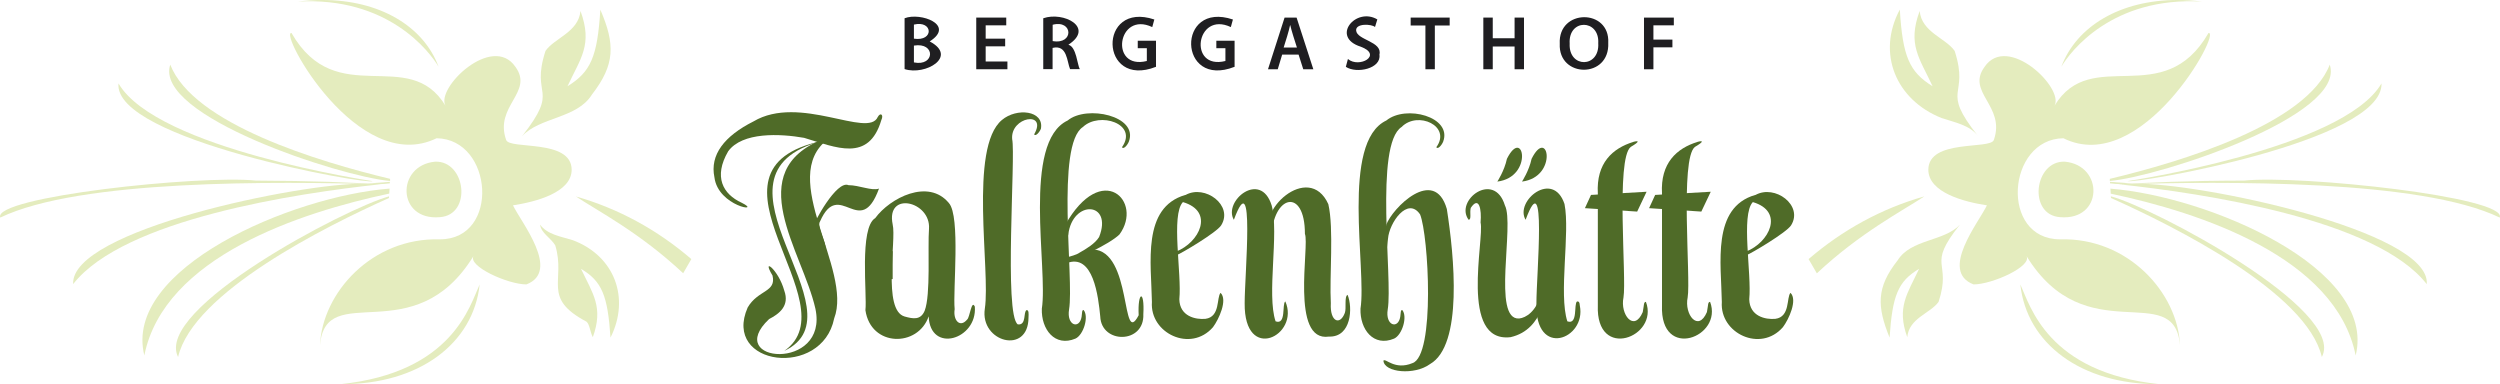 <?xml version="1.0" encoding="UTF-8"?>
<svg id="Ebene_1" data-name="Ebene 1" xmlns="http://www.w3.org/2000/svg" viewBox="0 0 300 46.1">
  <defs>
    <style>
      .cls-1 {
        fill: #4f6b28;
      }

      .cls-2 {
        fill: #1f1e21;
      }

      .cls-3 {
        fill: #e4ecbe;
      }
    </style>
  </defs>
  <path class="cls-1" d="M98.9,16.64c-10.07,3.92-2.59,13.53-1.05,20.41,1.61,7.57-11.16,6.52-5.56,1.24,1.21-.63,2.49-1.58,1.82-3.42-.69-2.52-2.8-4.11-1.41-1.81.49,2.03-1.74,1.7-2.98,3.84-3.09,7.03,8.92,8.55,10.38,1.31,2.26-5.87-6.88-16.92-.74-21.51-.04-.2-.46-.04-.46-.04"/>
  <path class="cls-1" d="M98.67,16.91c-16.26,3.44,3.62,19.52-4.56,25.2,9.85-4.61-10.96-21.1,4.56-25.2"/>
  <path class="cls-1" d="M89,24.33c2.58,1.27-2.84.46-3.27-3.06-.56-2.69,1.19-4.94,4.69-6.7,5.54-3.29,13.77,2.07,14.91-.53.32-.59.74-.28.43.37-1.52,5.11-5.42,3.28-9.27,2.13-2.88-.51-7.42-.72-9.11,1.62-1.78,3.06-.64,5.13,1.62,6.17"/>
  <path class="cls-1" d="M97.59,27.22c0-.4,2.8-5.64,4.23-5,1.28,0,2.79.72,3.66.41-2.28,6.24-4.75-1.32-7.07,3.93-.46.65.85,2.72.61,3.2-.09.16-1.26-.83-1.33-1-.07-.17-.1-1.54-.1-1.54"/>
  <path class="cls-1" d="M111.48,27.46c-.17,2.25.22,7.9-.52,9.83-.49,1.17-1.43.96-2.41.69-2.68-.77-.96-9.14-1.43-11.05-.83-4.06,4.59-2.78,4.36.52M116.98,36.8c-.4-.91-.6,1.31-.92,1.54-.85,1.04-1.71.11-1.5-1.24-.23-2.17.72-11.14-.69-12.73-2.46-3-7.08-.61-8.84,1.8-1.94,1.16-.96,9.2-1.18,11.05.64,4.44,6.31,4.49,7.59.74.18,4.5,5.84,2.78,5.54-1.15"/>
  <rect class="cls-1" x="103.97" y="30.14" width="3.15" height="3.35"/>
  <path class="cls-1" d="M124.1,16.12c1.64-2.86-2.88-2.12-2.64.58.44,1.97-1.01,21.1.68,22.23,1.08.12.62-1.53,1.06-1.72.27,0,.24.42.22.9-.01,4.51-5.85,2.95-5.24-1.07.7-4.55-1.95-19.31,2.05-22.64,1.77-1.5,5.08-1.15,4.68,1.05-.19.46-.65.96-.82.67"/>
  <path class="cls-1" d="M134.64,17.66c1.98-2.83-2.73-4.29-4.69-2.42-3.29,2.12-1.05,18.23-1.66,21.88-.33,1.95,1.24,2.44,1.5.9.08-.5.02-.82.24-.82.66.78,0,2.98-.97,3.43-2.48,1.05-4.13-1.12-4.04-3.59.76-4.8-2.4-19.98,3.1-22.58,2.27-1.89,8.52-.56,7.34,2.54-.19.46-.65.96-.82.67"/>
  <path class="cls-1" d="M172.36,17.66c1.85-2.52-2.23-4.4-4.17-2.42-3.29,2.12-1.05,18.23-1.66,21.88-.33,1.95,1.24,2.44,1.5.9.08-.5.02-.82.24-.82.66.78,0,2.98-.97,3.43-2.48,1.05-4.13-1.12-4.04-3.59.76-4.8-2.4-19.98,3.1-22.58,2.35-1.92,7.93-.44,6.82,2.54-.19.46-.65.96-.82.67"/>
  <path class="cls-1" d="M127.82,27c4.42-7.83,9.41-2.82,6.52,1.13-1.22,1.2-5.3,3.08-6.64,3.34-.9-.59,1.02-.56,1.86-1.16.77-.43,1.84-1.07,2.33-1.86,1.7-4.27-3.2-4.54-3.7-.28-1.16,4.35-.74-.4-.37-1.17"/>
  <path class="cls-1" d="M166.34,27c.72-2.03,5.78-7.1,7.28-1.92.89,5.66,1.95,16.35-2.02,18.61-1.86,1.37-5.5,1.02-5.59-.41.24-.35,1.35,1.18,3.47.3,2.77-.86,1.94-15.38.93-17.85-1.49-2.19-3.71,1.01-3.85,2.92-.31,3.05-.49,1.53-.65,1.27-.16-.26.44-2.91.44-2.91"/>
  <path class="cls-1" d="M131.12,29.93c4.8.14,3.39,11.95,5.52,7.9-.14-2.92.73-3.08.56-.13.15,3.58-5.04,3.6-5.17.28-.23-2.34-.82-7.68-4.06-6.39-.45.22-.34-.19-.34-.19.84-.39,2.62-1.13,3.49-1.47Z"/>
  <path class="cls-1" d="M142.25,23.39c-5.26,1.51-4.09,8.24-4.02,12.85-.27,3.74,4.64,6.11,7.33,3.02.7-.94,1.78-3.27.91-4.12-.5.53-.01,2.89-1.82,3.12-1.18.11-3.09-.3-3.13-2.35.31-3.04-1.03-10.12.43-11.66,3.83,1.13,1.97,4.87-.82,5.94l.04.44c.58-.21,4.84-2.74,5.37-3.59,1.5-2.4-1.95-4.95-4.28-3.64"/>
  <path class="cls-1" d="M210.64,23.39c-5.26,1.51-4.09,8.24-4.02,12.85-.27,3.74,4.64,6.11,7.33,3.02.71-.94,1.78-3.27.91-4.12-.5.53-.01,2.89-1.82,3.12-1.18.11-3.09-.3-3.13-2.35.31-3.04-1.03-10.12.43-11.66,3.83,1.13,1.97,4.87-.82,5.94l.04.44c.58-.21,4.84-2.74,5.37-3.59,1.5-2.4-1.94-4.95-4.28-3.64"/>
  <path class="cls-1" d="M148.06,26.37c-1.31-2.23,3.21-5.99,4.54-1.72.91,3.38-.62,10.69.47,13.91,1.31.47.74-2.1,1.17-2.39,1.78,4.06-4.96,7.49-4.88.21,0-3.47,1.26-16.92-1.29-10.02"/>
  <path class="cls-1" d="M176.23,26.37c-1.71-2.33,3.07-5.94,4.36-1.72,1.18,2.29-1.58,13.8,1.71,13.57.81-.08,2.04-.85,2.56-2.81.88-2.76-.27-4.15,1.68-2.16-1.13,1.51-1.15,6.27-5.27,7.21-6.18.73-3.12-11.76-3.6-13.76.14-1.57-.18-3.24-1.18-1.75-.15.61.12,1.39-.25,1.42"/>
  <path class="cls-1" d="M183.07,26.37c-1.34-2.24,3.29-6.03,4.67-1.89.69,3.48-.72,10.78.34,14.08,1.31.47.74-2.1,1.17-2.39.23,0,.3.09.33.51.81,4.01-5.42,6.41-5.21-.3,0-3.47,1.26-16.92-1.29-10.02"/>
  <path class="cls-1" d="M152.59,28.54c-2.18-3.05,4.46-9.23,6.81-4.04.68,2.93.12,8.7.3,11.89-.13,2.22,1.1,2.71,1.68,1.16.21-.55-.09-1.97.33-2.17.64,1.53.46,5.1-2.23,5.01-4.68.71-2.31-10.94-2.89-12.32,0-5.68-3.9-4.65-4.01.47"/>
  <path class="cls-1" d="M196,17.03c-2.48.76-4.47,2.53-4.26,6.19,0,0,0,13.42,0,13.42-.26,6.73,7.37,3.8,5.77-.42-.29.04-.2.31-.38,1.23-1.04,2.45-2.74.29-2.31-1.76.39-2.3-.95-16.65.87-18.06,1.12-.66.98-.78.32-.61"/>
  <path class="cls-1" d="M203.7,17.03c-2.48.76-4.47,2.53-4.26,6.19,0,0,0,13.42,0,13.42-.26,6.73,7.37,3.8,5.77-.42-.29.04-.2.31-.38,1.23-1.04,2.45-2.74.29-2.31-1.76.39-2.3-.95-16.65.87-18.06,1.12-.66.98-.78.32-.61"/>
  <polygon class="cls-1" points="190.92 23.39 197.59 23.01 196.46 25.39 190.19 24.98 190.92 23.39"/>
  <polygon class="cls-1" points="198.62 23.39 205.29 23.01 204.16 25.39 197.89 24.98 198.62 23.39"/>
  <path class="cls-1" d="M179.68,21.79s.85-1.3,1.15-2.73c1.99-3.98,3.23,2.18-1.15,2.73"/>
  <path class="cls-1" d="M182.64,21.79s.85-1.3,1.15-2.73c1.99-3.98,3.23,2.18-1.15,2.73"/>
  <g>
    <path class="cls-2" d="M108.55,2.19c1.92-.75,6.11.8,3.03,2.77v.02c3.41,1.81-.54,4.12-3.03,3.31V2.19ZM109.67,4.64c2.44.37,2.3-2.24,0-1.69v1.69ZM109.67,7.49c2.52.51,2.64-2.45,0-2.02v2.02Z"/>
    <path class="cls-2" d="M120.62,5.56h-2.34v1.82h2.61v.93h-3.74V2.11h3.6v.93h-2.47v1.6h2.34v.92Z"/>
    <path class="cls-2" d="M125.2,2.19c2.4-.84,6.18,1.09,3.03,3.16v.03c.94.24,1.06,2.48,1.35,2.92h-1.17c-.38-.89-.33-2.98-2.1-2.55v2.55h-1.12V2.19ZM126.32,4.93c2.58.45,2.45-2.6,0-1.96v1.96Z"/>
    <path class="cls-2" d="M138.71,8.02c-6.8,2.67-7.01-7.96-.19-5.68l-.25.91c-4.2-1.98-5.17,5.2-.65,4.07v-1.54h-1.09v-.89h2.19v3.14Z"/>
    <path class="cls-2" d="M148.14,8.02c-6.8,2.67-7.01-7.96-.19-5.68l-.25.91c-4.2-1.98-5.17,5.2-.65,4.07v-1.54h-1.09v-.89h2.19v3.14Z"/>
    <path class="cls-2" d="M153.86,6.55l-.53,1.76h-1.17l1.99-6.2h1.44l2.01,6.2h-1.21l-.56-1.76h-1.97ZM155.63,5.7c-.23-.72-.64-1.97-.8-2.68h-.02c-.15.72-.54,1.97-.77,2.68h1.59Z"/>
    <path class="cls-2" d="M161.75,7.08c1.35,1.15,4.24-.47,1.53-1.48-3.63-1.15-.58-4.8,2-3.27l-.28.91c-.4-.37-2.38-.47-2.26.45.13,1.13,3.17,1.29,2.79,2.86.26,1.68-2.73,2.33-4.03,1.47l.25-.94Z"/>
    <path class="cls-2" d="M171.05,3.06h-1.77v-.95h4.68v.95h-1.78v5.25h-1.13V3.06Z"/>
    <path class="cls-2" d="M179.13,2.11v2.48h2.62v-2.48h1.13v6.2h-1.13v-2.73h-2.62v2.73h-1.13V2.11h1.13Z"/>
  </g>
  <path class="cls-2" d="M192.99,5.14c.2,4.32-6.01,4.25-5.82.11-.22-4.22,6.04-4.24,5.82-.11ZM188.36,5.24c-.14,2.97,3.61,2.95,3.43-.05.17-2.93-3.62-2.98-3.43.05Z"/>
  <path class="cls-2" d="M197.28,2.11h3.58v.93h-2.45v1.71h2.28v.93h-2.28v2.63h-1.13V2.11Z"/>
  <path class="cls-3" d="M46.75,22.63c-11.74.92-32.04,9.59-29.43,20.02,2.36-11.82,18.73-17.16,29.39-19.42l.04-.61"/>
  <path class="cls-3" d="M43.72,22.05c-7.44-.14-35.32,5.55-34.94,12.04,6.08-7.79,26.79-10.9,36.9-11.98-.21,0-.9-.03-1.96-.06M46.8,21.82c-.82.05-1.73.12-2.72.2,1.51.09,1.63.11,2.7-.02v-.18"/>
  <path class="cls-3" d="M46.69,23.56c-5.15,1.4-28.25,13.51-25.32,19.28,1.8-7.74,17.68-15.67,25.31-19.08v-.2"/>
  <path class="cls-3" d="M20.43,7.76c-2.02,6.12,20.29,13.41,26.38,13.96v-.26c-8.56-2.05-23.61-6.58-26.38-13.7"/>
  <path class="cls-3" d="M14.22,10.01c-.68,6.78,30.27,12.25,30.47,11.72,0,0-25.89-3.84-30.47-11.72"/>
  <path class="cls-3" d="M30.69,21.67C24.01,20.98-.96,23.62.03,26.11c9.51-4.59,32.99-4.35,45.72-3.99-3.91-.23-7.95-.42-15.06-.45"/>
  <path class="cls-3" d="M69.1,23.57c2.65,1.76,7.65,4.32,12.88,9.22l.98-1.7c-4.08-3.51-8.76-6.07-13.87-7.52"/>
  <path class="cls-3" d="M52.21,19.4c-4.71.45-4.6,7.11.57,6.66,3.9-.27,3.13-6.8-.57-6.66"/>
  <path class="cls-3" d="M38.4,41.41s0,.1-.01.15c0-.05,0-.1.01-.15M34.98,3.96c-1.58-.21,7.95,17.24,17.41,12.63,6.8.09,7.65,12.13.4,12.13-8.18-.23-14.12,6.44-14.39,12.69.7-8.01,11.31.92,18.43-10.7h0c-.75,1.22,4.1,3.42,6.34,3.42,4.15-1.59-.64-7.45-1.61-9.49,2.73-.42,7.04-1.53,7.04-4.28-.03-3.72-7.44-2.38-7.86-3.56-1.45-4.09,3.35-5.72,1.11-8.78-2.76-4.04-9.59,2.53-8.39,4.67-4.42-7.31-13.07.68-18.48-8.73"/>
  <path class="cls-3" d="M38.7,0c-.96,0-1.95.06-2.97.19,10.81-.61,15.8,5.97,16.9,7.82-1.81-4.87-7.08-8.01-13.93-8.01"/>
  <path class="cls-3" d="M57.56,34.13c-1.17,2.52-3.25,10.57-16.7,11.97,9.44.07,15.95-4.91,16.7-11.97"/>
  <path class="cls-3" d="M72.04,1.18c-.35,5.6-1.14,7.45-3.94,9.17,1.56-3.36,3.05-4.97,1.56-9.03-.25,2.55-3.13,3.24-4.2,4.79-1.85,5.69,1.84,4.33-2.82,10.24,2.1-2.31,6.61-2.11,8.39-5,2.8-3.61,2.79-6.05,1.02-10.17"/>
  <path class="cls-3" d="M64.81,26.96c.13,1.02,1.28,1.58,1.82,2.48,1.3,4.28-1.67,6.29,3.75,9.16.39.33.43,1.26.76,1.86,1.3-3.6,0-5.21-1.42-8.2,2.52,1.5,3.2,3.19,3.54,8.25,2.38-4.73.5-9.81-4.53-11.69-1.45-.45-3.04-.67-3.92-1.86"/>
  <path class="cls-3" d="M253.25,22.63l.04.61c10.66,2.25,27.03,7.6,29.39,19.42,2.6-10.48-17.72-19.1-29.42-20.02"/>
  <path class="cls-3" d="M256.28,22.05c-1.07.03-1.75.06-1.96.07,10.11,1.08,30.82,4.19,36.89,11.98.55-6.41-27.64-12.24-34.93-12.04M253.2,21.82v.18c1.09.13,1.2.12,2.72.02-.99-.08-1.9-.14-2.72-.2"/>
  <path class="cls-3" d="M253.3,23.56l.02.2c7.62,3.41,23.5,11.34,25.3,19.08,3.06-5.63-20.28-17.98-25.32-19.28"/>
  <path class="cls-3" d="M279.57,7.76c-2.76,7.12-17.81,11.65-26.39,13.7v.26c6.09-.55,28.44-7.87,26.39-13.96"/>
  <path class="cls-3" d="M285.78,10.01c-4.59,7.87-30.47,11.72-30.47,11.72.85.36,30.72-4.75,30.47-11.72"/>
  <path class="cls-3" d="M269.31,21.67c-7.11.02-11.15.22-15.06.45,12.73-.36,36.22-.6,45.72,3.99.97-2.48-23.98-5.13-30.67-4.44"/>
  <path class="cls-3" d="M230.9,23.57c-5.11,1.45-9.78,4.01-13.87,7.52l.99,1.71c5.24-4.9,10.23-7.47,12.88-9.22"/>
  <path class="cls-3" d="M247.78,19.4c-3.69-.14-4.46,6.4-.56,6.66,5.17.44,5.28-6.22.56-6.66"/>
  <path class="cls-3" d="M261.6,41.42s0,.09.01.14c0-.05,0-.1-.01-.14M265.02,3.96c-5.41,9.41-14.06,1.41-18.48,8.73,1.19-2.13-5.64-8.71-8.39-4.67-2.25,3.06,2.55,4.68,1.11,8.78-.43,1.18-7.83-.16-7.86,3.56,0,2.75,4.31,3.87,7.03,4.28-.96,2.02-5.75,7.9-1.6,9.49,2.24,0,7.09-2.19,6.34-3.42,7.12,11.62,17.73,2.69,18.43,10.7-.26-6.24-6.22-12.93-14.39-12.69-7.25,0-6.4-12.04.4-12.13,9.41,4.66,19.05-12.91,17.41-12.63"/>
  <path class="cls-3" d="M261.29,0c-6.84,0-12.11,3.14-13.93,8.01,1.09-1.85,6.1-8.44,16.89-7.82-1.02-.13-2.01-.19-2.96-.19"/>
  <path class="cls-3" d="M242.44,34.13c.75,7.06,7.26,12.04,16.7,11.97-13.45-1.4-15.53-9.45-16.7-11.97"/>
  <path class="cls-3" d="M227.96,1.18c-2.77,5.22-.46,10.79,5.02,12.98,1.63.55,3.41.85,4.4,2.19-4.65-5.87-.99-4.56-2.82-10.24-1.08-1.55-3.96-2.24-4.2-4.79-1.5,4.05,0,5.67,1.55,9.03-2.79-1.72-3.59-3.58-3.93-9.17"/>
  <path class="cls-3" d="M235.19,26.96c-1.87,2.03-5.89,1.71-7.48,4.29-2.55,3.24-2.49,5.5-.96,9.26.34-5.06,1.01-6.74,3.54-8.25-1.41,2.99-2.71,4.62-1.42,8.2.21-2.3,2.79-2.86,3.76-4.24,1.64-5-1.55-4.14,2.56-9.26"/>
</svg>